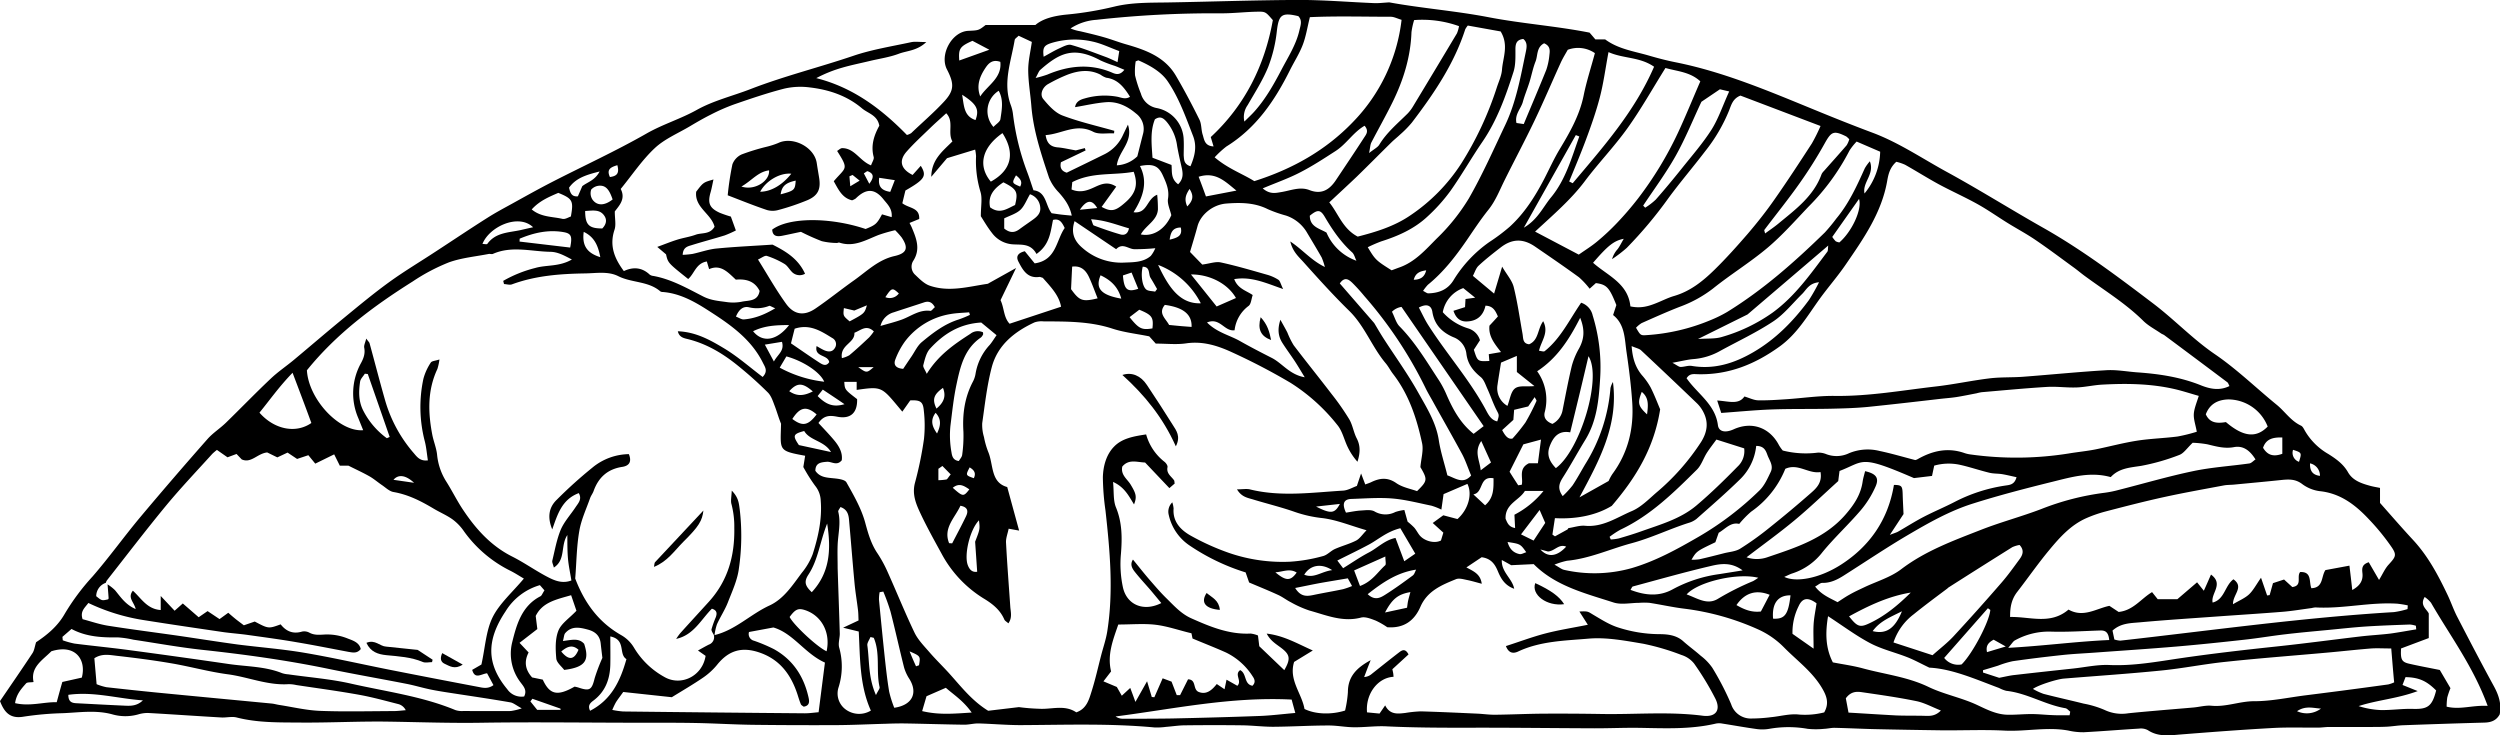 <?xml version="1.0" encoding="UTF-8"?> <svg xmlns="http://www.w3.org/2000/svg" id="Layer_1" data-name="Layer 1" viewBox="0 0 888.68 261.38"><title>Pages from Spoon_River_Anthology-79</title><path d="M16.32,257.71c3.9-5.73,7.78-11.33,11.52-17,.68-1,.82-2.39,1.31-3.92,3.81-2.55,7.65-5.6,10.23-10.19a80.29,80.29,0,0,1,9.83-13.17c5.91-6.8,11.17-14.16,16.95-21.08C74,183,82,173.72,90.1,164.54c1.9-2.15,4.43-3.74,6.51-5.76,5.36-5.21,10.55-10.6,16-15.74,2.53-2.4,5.47-4.37,8.16-6.61,6-5,11.88-10.08,17.9-15,5.26-4.32,10.51-8.68,16-12.66,5.32-3.85,11-7.23,16.47-10.83,6.14-4,12.23-8.1,18.4-12,2.83-1.8,5.79-3.39,8.73-5,4.81-2.66,9.61-5.35,14.5-7.86,11.14-5.71,22.55-10.94,33.4-17.14,5.77-3.29,12.06-5.16,17.8-8.36,6-3.35,12.73-4.94,19.08-7.4,12-4.65,24.47-7.73,36.61-11.85,6.63-2.25,13.65-3.35,20.52-4.84,1.4-.3,2.91-.05,5.42-.05-3.34,3.16-6.87,3.05-9.81,4.17-3.26,1.23-6.8,1.72-10.21,2.54s-6.56,1.44-9.78,2.37a47.65,47.65,0,0,0-9.32,3.74c13,3.29,23.09,10.85,32.22,20.21a5,5,0,0,0,1.55-.68C344,52.19,348,48.77,351.54,45c4-4.18,4.12-6.55,1.4-11.82s1.74-13.48,7.62-13.73c3.64-.16,3.64-.16,6.12-2.07h17.69c2.62-2.29,6.76-3.3,11.31-3.73a117.7,117.7,0,0,0,16.69-2.8c6.33-1.54,12.69-1.38,19.09-1.49,15.6-.27,31.19-.84,46.79-.89,8.85,0,17.7.77,26.55,1.13,1.6.07,3.22-.15,5.38-.27,11.32,2.08,23.42,3,35.35,5.29s23.89,3.11,35.84,5.47c.68.78,1.35,1.57,2.06,2.41h3.49c4.64,3.43,10.17,4.19,15.41,5.71,3.21.94,6.46,1.79,9.73,2.44C629.1,34.08,645,40.84,661,47.39c6.92,2.85,13.87,5.63,20.88,8.25,9.61,3.59,18,9.38,27,14.25C720.2,76.1,731.2,83,742.51,89.4c13.89,7.84,26.59,17.4,39.24,27,7.53,5.71,14.12,12.7,21.9,18s14.64,12,22,18c2.92,2.39,5,5.72,8.62,7.4.61.29,1,1.14,1.37,1.8a22.63,22.63,0,0,0,8.33,8.27c2.69,1.7,5.3,3.51,7,6.49s4.83,4,8,4.86c1,.27,2,.43,3.38.71v5.34c3.82,4.3,7.7,8.8,11.73,13.14,5.38,5.8,9,12.65,12.36,19.72,1.17,2.48,2.06,5.1,3.31,7.53,4.28,8.28,8.59,16.55,13.06,24.73,1.76,3.21,2.8,6.42,2.08,10.05-1.18,2.15-3,2.84-5.36,2.91q-14.45.4-28.88.94c-2,.07-3.94.42-5.91.52s-4,.09-5.94.1c-4.87,0-9.74,0-14.6,0-1.22,0-2.44.21-3.66.22-5.48.05-11-.16-16.43.15-10.79.6-21.56,1.42-32.33,2.27-4.13.33-8.2,1-12-1.53a5.22,5.22,0,0,0-3.08-.53c-6.54.39-13.08.94-19.62,1.29a23.44,23.44,0,0,1-5.45-.58c-7.6-1.43-15.19.4-22.81,0s-15.31,0-23-.11-15.53-.24-23.3-.42c-4.71-.11-9.41-.36-14.12-.46-1.21,0-2.42.31-3.64.36a28.68,28.68,0,0,1-5.86,0,39.17,39.17,0,0,0-13.66,0,14.51,14.51,0,0,1-4.51.07c-4.07-.56-8.12-1.31-12.18-1.94a6,6,0,0,0-2.28,0c-9,2.12-18.08,1.67-27.19,1.52-5.29-.08-10.58.17-15.88.16-15.44-.05-30.88-.27-46.32-.2-9.28,0-18.54-.05-27.81-.5-3.77-.18-7.57.37-11.36.33-3,0-6.08-.64-9.11-.63-6.57,0-13.14.42-19.7.46-3.66,0-7.32-.47-11-.52-6.74-.09-13.48-.08-20.22,0-2.28,0-4.56.38-6.85.55a23.7,23.7,0,0,1-4.11.21c-15.85-1.49-31.72-.91-47.6-.83-5,0-10.06-.47-15.1-.6-1.66,0-3.33.47-5,.45-6.72-.09-13.44-.31-20.16-.43-2.57-.05-5.15,0-7.72.1-5.81.15-11.61.45-17.42.48q-14.88.07-29.77-.11c-6.71-.09-13.42-.51-20.14-.64s-13.42-.09-20.14-.1c-18.65,0-37.3-.29-55.94,0-11.15.19-22.26-.22-33.39-.39-10.39-.16-20.79.42-31.17.33-7.6-.06-15.25.11-22.74-1.81-1.71-.43-3.65.11-5.47,0-8.68-.5-17.35-1.11-26-1.6a11.9,11.9,0,0,0-3.58.53,16.85,16.85,0,0,1-9,0c-5.89-1.66-11.84-.69-17.76-.45a110.59,110.59,0,0,0-14.08,1.26C20,264,17.9,261.83,16.32,257.71Zm38.23-41.5a16,16,0,0,1,2.65,2.08c2,2.42,3.77,5.19,7.35,6.7-.54-2.47-3-4-1-6.52,2.94,2.63,5,6.54,9.9,6.87v-5l4.94,5.25L81.3,223l5.64,4.9,3.17-2.18,4.25,2.84,3.1-2.25c1,.88,1.83,1.59,2.66,2.26S102,230,103,230.77l3.88-1.34c4.87,2.58,4.87,2.58,9.21,1,1.9,2.43,4.35,3.55,7.59,2.57a3.86,3.86,0,0,1,2.64.4c1.88,1,3.7.72,5.73.63a19.51,19.51,0,0,1,7.89,1.44c1.74.68,4.09,1.35,4.62,3.74-1.33,1.66-2.85,1.24-4.36,1-6.12-1.15-12.22-2.38-18.36-3.41-5.72-1-11.47-1.76-17.22-2.57-2.87-.41-5.77-.62-8.64-1-9.51-1.4-19-2.78-28.51-4.3a71.15,71.15,0,0,1-19.74-6.1c-1.27,1.74-3,2.95-2.05,5.77,2.88.75,5.91,1.82,9,2.31,8.59,1.36,17.22,2.45,25.83,3.69,6.79,1,13.57,2.08,20.37,3,7.88,1,15.83,1.61,23.66,2.94,10.09,1.72,20.08,4,30.12,6q15.74,3.11,31.5,6.09c1.71.32,3.54.89,5.57-.6l-2.27-4.21c-2.15.26-4.32,2.28-5.29-1.21l3.28-1.9c1.34-6,1.61-12,4-16.83s7.1-8.94,11.09-13.72c-1.54-.9-3-1.86-4.62-2.69a44.65,44.65,0,0,1-16.64-14.07,17.44,17.44,0,0,0-4.08-4.27c-2.08-1.49-4.5-2.5-6.71-3.82-4.47-2.67-9-5-14.28-5.92-1.48-.25-2.8-1.58-4.15-2.49s-2.83-2.19-4.37-3.07c-2.21-1.26-4.54-2.32-7.51-3.81h-3.07L135.11,170l-6.72,3.3-2.46-3-4,1.33-3.39-2.26-3.64,1.71-3.59-1.76c-3.5.35-5.73,4-9.07,2.47l-1.84-1.93-3.21,1.19-3.76-2.63a20.25,20.25,0,0,0-1.64,1.4c-5.42,6-11,11.86-16.18,18.09-7.29,8.82-14.23,17.92-21.3,26.91a3.2,3.2,0,0,0-.37.84,5.08,5.08,0,0,0-3.42,4.76c2,1.63,2,1.63,4.24,1.12.06-.14.18-.28.17-.41C54.83,219.49,54.68,217.85,54.55,216.21Zm215.68,18.06c7.46-1.77,12.85-7.42,19.62-10.54,5.09-2.34,8.2-7.22,11.48-11.61a23.48,23.48,0,0,0,3.89-6.66c1.94-6.12,3.36-12.37,2.85-18.92a8.92,8.92,0,0,0-2-5.38,57.42,57.42,0,0,1-4.19-6.66c.27-1.62.46-2.79.65-4-9.73-1.79-8.77-1.82-8.57-11.4-.87-2.06-1.44-4.22-2.24-6.28-.65-1.68-1.23-3.59-2.44-4.8a136.38,136.38,0,0,0-10.2-9.17c-5.47-4.5-11.42-8.16-18.44-9.86-1.24-.3-2.91-.64-3.37-2.74,6.42.23,11.55,3.13,16.44,6.07s9.19,6.76,13.71,10.17c2-2.07.83-3.54.11-5-4.33-8.77-12.17-14-20-19-4.71-3-9.76-5.74-15.59-6.2a1.58,1.58,0,0,1-.88-.22c-4.27-3.69-10.13-3-14.92-5.39-3.58-1.82-7.72-1.08-11.72-1-8.91.14-17.67.77-26.11,3.89-.82.3-1.88-.06-2.83-.11l-.28-1.13a44.72,44.72,0,0,1,11.41-4.59c4-1.16,8.45-.37,13-3-2.84-1.48-5-2.7-7.68-2.74-6.8-.11-13.68-2.22-20.39.74-.38.17-.92,0-1.36,0-4.78.94-9.74,1.38-14.26,3a68.52,68.52,0,0,0-12.89,6.8c-14,8.81-27.15,18.61-37.61,31.57.56,10.19,11.4,22,20,21.3l-1.7-4.21a22.13,22.13,0,0,1,.82-19.45c1-1.8,1.67-3.54,1.25-5.67-.16-.83.37-1.79.72-3.24.69,1,1.07,1.27,1.18,1.66,1.89,6.9,3.67,13.84,5.65,20.72a49.41,49.41,0,0,0,10.08,18.36c1.11,1.31,2.24,2.91,5,2.56-.37-2.37-.54-4.61-1.09-6.75a48.14,48.14,0,0,1-.5-22.26,19.62,19.62,0,0,1,2.62-5.75c.36-.59,1.62-.62,3.08-1.11a19.27,19.27,0,0,1-.73,3.38c-3.56,7.56-3.34,15.41-1.82,23.34.46,2.39,1.45,4.7,1.71,7.1a21.59,21.59,0,0,0,3.18,9.44c2.21,3.47,4,7.2,6.34,10.61,4.49,6.66,9.79,12.47,17.16,16.18,4.21,2.12,8.1,4.88,12.27,7.09,2.62,1.38,5.43,2.69,8.8,1.42-.44-2.72-1-5.24-1.22-7.79S218,202,218,198.68c-2.51,3.75-.48,8.76-4.8,11.56-.26-1.1-.7-1.85-.55-2.46.9-3.69,1.56-7.51,3-11,1.24-2.89,3.51-5.33,5.27-8,.95-1.44,2.38-2.82,1.14-5-6.06,2.26-7.57,7.67-9.44,12.9-1.64-4-1.43-7.64,1.65-10.58a159.07,159.07,0,0,1,12.6-11.36,20.82,20.82,0,0,1,13-4.82c1.13,2.82,0,4.17-2.34,4.53-5.23.79-8.49,3.76-10.22,8.64-.31.85-.92,1.6-1.22,2.46-1.36,3.87-3.17,7.67-3.84,11.66-1,5.7-1,11.54-1.46,16.92,3.33,8.76,8.37,15.6,16.35,20.13a12.41,12.41,0,0,1,4.52,4.41,28.67,28.67,0,0,0,10.7,10.39c6,3.57,13.68-.22,14.78-7.43l-2.71-1.9c1.49-.82,2.66-1.5,3.86-2.1a2.79,2.79,0,0,0,1.79-3.32Zm281.4,3.88c5-1.61,9.45-3.29,14.06-4.49,4.78-1.24,9.69-2,15.06-3.08l-3-4.71c3.12-.17,3,0,4.91,1.14,2.88,1.7,5.78,3.57,8.93,4.55a48.23,48.23,0,0,0,14.34,2.35c2.93,0,6.15.25,8.66,2.46,2,1.8,4.26,3.42,6.3,5.23a19,19,0,0,1,4.09,4.23,99.59,99.59,0,0,1,6.72,13,7.31,7.31,0,0,0,7.33,5.07,56.14,56.14,0,0,0,6.84-.47c3.33-.32,6.73-1.32,10-.93a27.84,27.84,0,0,0,8.9-.77c1.87-3.25.86-5.9-.81-8.71-3.44-5.79-8.84-9.69-13.43-14.35a30.37,30.37,0,0,0-8.88-6.28,91.08,91.08,0,0,0-26.84-7.56c-4.08-.51-8.11-1.43-12.18-2.05a22.93,22.93,0,0,0-3.61,0c-3.06,0-6.36.77-9.12-.12-10.13-3.27-20.68-5.86-28.39-13.64l-8,.38c-.64-.35-1.77-1-3.34-1.85-.19,4.39,3.71,6.52,4.4,10.23-3.23-1.15-4.63-3.45-5.73-6.06-1-2.45-2.32-4.69-5.84-5.15l-5.42,3.62c2.66,1.43,5,2.37,5.46,5.81-2-.53-3.56-1-5.13-1.32-1.31-.25-2.86-.76-4-.32-5.1,2.08-10.21,4.16-12.67,9.82-2.14,4.93-5.87,7.73-11.79,7.27a27.07,27.07,0,0,0-4.14-2.37c-1.65-.62-3.66-1.46-5.21-1.05-6.51,1.7-12.32-.86-18.28-2.5a37.59,37.59,0,0,1-6.63-2.95c-1.62-.81-3.09-2-4.73-2.7-3.33-1.53-6.73-2.89-10.11-4.33-.44-1.26-.83-2.39-1.24-3.58a75.25,75.25,0,0,1-20.1-9.69,17.63,17.63,0,0,1-7.23-10.74,4.58,4.58,0,0,1,1.26-4.48,10,10,0,0,1,.46,2.19c-.37,4.68,2.53,7.62,6,9.6a85.66,85.66,0,0,0,13.77,6.21,58.51,58.51,0,0,0,21.65,3.1,57.23,57.23,0,0,0,11.69-2c1.52-.37,2.74-1.84,4.23-2.51,2.47-1.1,5.15-1.78,7.54-3,1.3-.68,2.2-2.13,3.71-3.66-5.78-1.67-10.66-3.72-15.72-4.33a44.29,44.29,0,0,1-9.69-2.16c-4.88-1.72-9.93-2.94-14.88-4.45-1.93-.59-4.13-.85-5.76-3.61,2,0,3.31-.26,4.53,0,11,2.74,22.14,1.12,33.21.45,1.72-.11,3.39-1.14,4.87-1.66.58-1.69,1-3,1.5-4.43l1.48,3.9c.95-.36,1.52-.53,2.06-.79,3.07-1.5,5.87-1.86,9,.33,2.16,1.49,5,2,7.35,2.83,3.74-3.65,3.78-4.11,1.19-8.53.27-3.08,1.15-5.93.61-8.47-1.89-8.83-4.69-17.38-10.35-24.68-.93-1.21-1.62-2.61-2.59-3.76-4.91-5.83-7.44-13.24-13-18.67s-11-11.46-16.29-17.37c-1.69-1.87-3.78-3.65-4.63-7.27,4.48,3,7.42,6.71,12.29,9.08a23.26,23.26,0,0,0-1.13-3.38c-1.65-2.9-3.37-5.75-5.08-8.61a13.63,13.63,0,0,0-7.6-6.29A46.07,46.07,0,0,1,467,82.85c-4.75-2.39-9.78-2.39-14.83-2-4.82.4-9.1,4-10.18,8.09-.74,2.77-1.59,5.51-2.65,9.12l4.35,4.48c2.71-.36,4.77-1.15,6.56-.77,5.49,1.19,10.89,2.79,16.3,4.33a15,15,0,0,1,4.18,1.83c.64.41.83,1.52,1.71,3.31-6.25-2.18-11.33-4.56-17.39-3.53,1.31,3.45,4.25,4.06,6.57,5.66-.49,1.42-.56,3.16-1.44,3.85a12.49,12.49,0,0,0-5,8.67c-3.68.52-5.17-4.69-9.8-2.77,3.56,3.59,8,4.5,11.67,6.58s7.52,4.07,11.32,6,6.31,5.95,11.75,6.9c-1.48-2.41-2.47-4.1-3.54-5.73-1.43-2.17-3-4.27-4.39-6.46s-1.89-4.67-.72-8.25c1.1,2,1.83,3.25,2.48,4.54a28.66,28.66,0,0,0,2.23,4.51c4.43,5.84,9.05,11.54,13.5,17.36a88,88,0,0,1,6.28,9c1.21,2.06,1.53,4.63,2.64,6.76,1.43,2.75,1.18,5.39.26,8.3a22.22,22.22,0,0,1-3.46-5.2c-1.27-2.6-1.89-5.69-3.67-7.84a66.47,66.47,0,0,0-16.63-15,222.18,222.18,0,0,0-20.7-10.81c-5.12-2.38-10.47-4.11-16.42-3.24-3.41.51-7,.09-10.82.09l-2.32-2.58c-4.51-.91-8.95-1.39-13.09-2.74-8-2.62-16.25-2.54-24.5-2.58a7.81,7.81,0,0,0-3.15.34c-7.19,3.32-13.19,8.12-15.25,16-1.69,6.47-2.43,13.2-3.38,19.85a14.82,14.82,0,0,0,.63,4.94,28.66,28.66,0,0,0,1.5,5.25c1.94,4.58.78,10.88,6.76,12.51,1.5,5.49,2.83,10.37,4.23,15.48l-3.72-.67c-.36,1.77-1,3.34-.94,4.88.4,7.62,1,15.23,1.52,22.85.13,1.89.77,3.86-.68,5.91-.63-.58-1.24-.88-1.44-1.36-1.47-3.42-4.22-5.59-7.25-7.42A41.84,41.84,0,0,1,351,205.26c-2.56-4.67-5.16-9.34-7.43-14.15-1.61-3.42-3.1-6.9-2-11a129.4,129.4,0,0,0,3.2-15.59,45.92,45.92,0,0,0-.06-10.08c-.27-3.21-1.28-3.79-4.82-3.62l-2.82,4c-7.41-8.83-6.85-9.08-16.23-7.73v-2.85h-4.4c.18,2.76.18,2.76,4.56,6.13.15,4.81-2.29,7.17-7,6.26-2.63-.51-4.79-.58-6.74,2.22,1.84,2,3.73,3.95,5.46,6s3.21,4.43,2.82,7.26c-1.75,2.13-3.59.39-5.29.53-2.05.18-4.07.34-4.09,3.2,1.61,2.35,4,2.41,6.5,2.67,1.6.16,4,.43,4.56,1.47,2.58,4.59,5.3,9.29,6.66,14.31,1.06,3.89,2.09,7.55,4.36,10.9a45.42,45.42,0,0,1,3.7,6.83c3.19,7.09,6.09,14.32,9.45,21.33,1.22,2.54,3.33,4.69,5.21,6.86,2.18,2.54,4.6,4.88,6.86,7.35,4.31,4.73,8.17,9.92,14.13,13.59l10.93-1.3a70,70,0,0,0,7.1.58c4.46.31,9.1-1.56,13.29,1.28,3.69-1.27,4.52-4.54,5.46-7.52,1.33-4.22,2.29-8.55,3.4-12.84.73-2.8,1.7-5.57,2.15-8.42,2.26-14.34.95-28.65-.63-42.95a89.23,89.23,0,0,1-.93-11.85c.11-4,1.21-8.06,4-10.9,2.92-3,7.15-3.67,11.38-4.32a18.67,18.67,0,0,0,6.51,9.73c.55.42,1.2,1.36,1.09,1.9-.48,2.28,1.33,3.25,2.33,4.69.15.22.11.58.21,1.15L432,182l-8.63-9.1c-2.84-.08-5.79-1.34-8.11,1.45-.63,3,1.82,4.45,3,6.45,1.9,3.15,2.25,4.29,1.17,7-1.85-3-3.37-6.16-7.45-8,.35,3.48,0,6.56,1.05,9.09,2.24,5.48,2.2,10.93,1.74,16.65a39.51,39.51,0,0,0,.73,11.79c1.43,6.26,7.44,8.69,13.63,5.53-1.28-1.55-2.48-3-3.72-4.48-1.89-2.2-3.89-4.32-5.68-6.6-.95-1.2-1.82-2.66-.67-4.38,2.15,2.63,4,5,6,7.3s3.79,4.4,5.85,6.42c2.72,2.66,5.22,5.52,8.85,7.15,6.73,3,13.48,5.81,21.09,5.43a9.57,9.57,0,0,1,2.64.69c.17,1.36.32,2.55.47,3.82l8.89,8.5c2.21-3.82,2.05-5.35-.58-7.5-1.92-1.57-4.25-2.7-5.67-5.49,6.15.72,10.93,3.59,16.39,6l-6.65,4.07c-2,6.4,2.77,11.24,3.69,16.72,3.84,1.9,9.47,2.11,14.43.56a40.35,40.35,0,0,0,1-6.55c0-5.45,3-8.61,8.1-11.36-1,2.46-1.64,4.22-2.32,6A4.57,4.57,0,0,0,504,248c3.23-2.56,6.45-5.14,9.73-7.66,1-.76,2.15-1.42,3.28.78l-5.74,5.26c.12.6.23,1,.3,1.47s.08.81.12,1.22c-5.6.3-10,6.06-9.43,12.64l4.45.43,2-2.91c1.71,3.41,4.5,3,7.25,2.68a42.11,42.11,0,0,1,5.45-.55c6.69.19,13.38.51,20.06.81,2.13.1,4.25.42,6.36.39,5.64-.06,11.28-.34,16.91-.38,6.87-.05,13.75,0,20.62.11,12.07.24,24.16-.94,36.22.62,4.61.6,6.56-1.93,4.5-6.08a99.51,99.51,0,0,0-7.58-12.5,9.24,9.24,0,0,0-4.43-3,84.2,84.2,0,0,0-13.57-4c-6.45-1.08-13.11-2.38-19.53-1.82-8.41.73-17.12.85-25.07,4.61C554.28,240.85,552.63,240.76,551.63,238.15Zm257.2-92.43c-.31-.58-.43-1.09-.74-1.33q-11.16-8.38-22.36-16.71c-.36-.28-.83-.4-1.21-.66-2.13-1.47-4.52-2.69-6.34-4.49-6.34-6.27-13.92-10.87-21-16.1-1.34-1-2.61-2.09-4-3.07-4.43-3.23-8.82-6.53-13.36-9.61-3.14-2.14-6.51-3.93-9.74-5.93-3.62-2.24-7.1-4.71-10.82-6.78-4.53-2.52-9.29-4.63-13.86-7.1-4-2.18-7.91-4.65-11.91-6.9A17,17,0,0,0,690.4,66c-2.31,2.09-2.82,4.42-3.25,6.88-2,11.32-8.44,20.49-14.74,29.67-2.92,4.27-6.36,8.17-9.38,12.37-4.26,5.94-7.93,12.28-14.07,16.72-8.68,6.27-18,10.1-28.87,9.88-1.47,0-3.11-.46-4.24,1.45.49.64,1,1.36,1.56,2,3.77,4.49,8.73,8.12,9.58,14.65.31,2.39,2.68,2.81,5.6,1.48,6.45-2.92,12.83-.66,16.12,5.67a13.49,13.49,0,0,0,1.33,1.87,33.43,33.43,0,0,0,12.43.75,7.26,7.26,0,0,1,3.12.57,10.23,10.23,0,0,0,8-.36,17.21,17.21,0,0,1,10.8-.82c4.15.87,8.23,2.08,12.74,3.25a2.74,2.74,0,0,0,.84-.31c5.26-3,10.75-4.26,16.69-2.17a11.25,11.25,0,0,0,2.23.5,117.93,117.93,0,0,0,34.74-.35c3.15-.53,6.35-.83,9.48-1.44,4.94-1,9.8-2.32,14.75-3.1,4.79-.76,9.68-.88,14.5-1.5a58.24,58.24,0,0,0,6.86-1.7c-.46-2.51-1.18-4.45-1.06-6.34s1-3.95,1.76-6.4c-2.89-.82-5.63-1.72-8.41-2.38-8.58-2-17.29-2.1-26-1.62-3,.17-6,.89-9,1-3.5.13-7-.4-10.52-.19-7.77.47-15.52,1.22-23.28,1.88a16.37,16.37,0,0,0-1.79.39c-2.37.45-4.73.95-7.12,1.33-1.8.28-3.64.41-5.46.61-8.64,1-17.28,2-25.94,2.89-4.56.44-9.15.56-13.74.66-6.83.14-13.66,0-20.49.25-5.9.21-11.78.8-18,1.24l-1.44-4.42c3.93.2,7.59,1.66,9.68-1.43,1.88.55,3.36,1.33,4.86,1.36,3.33.07,6.68-.16,10-.38,5.77-.38,11.53-1.26,17.29-1.18,12.15.16,24.05-2,36-3.37,6.36-.73,12.65-2.1,19-2.87,3.94-.48,8-.28,11.92-.57,9.89-.75,19.76-1.75,29.66-2.33,3.62-.21,7.3.51,11,.77,7.81.55,15.47,1.71,22.79,4.7C802.15,146.81,805.42,147.4,808.83,145.72Zm-523.08-45c3.44,5.5,6.43,10.83,10,15.76,2.83,3.94,6.43,4.41,10.41,1.71,4.67-3.17,9.07-6.74,13.68-10s8.63-7.36,14.41-8.67c4.46-1,5.13-2.89,2.52-6.71a29.41,29.41,0,0,0-2.25-2.49A55.64,55.64,0,0,0,328.67,92c-4.51,1.75-8.79,4.47-14,2.72-.26-.09-.6.17-.9.14a24.68,24.68,0,0,1-5.33-.64,78.72,78.72,0,0,1-7.41-3.32c-2,.41-4.34.94-6.72,1.41-1.85.36-3.37.13-3.49-2.2,5.86-4.42,20.52-4.48,33.2-.22,3.56-1.44,4-1.8,5.83-5.21l3.43,1c.32-3-1.57-4.65-2.89-6.31-3.17-4-6.24-3.93-9.91-.3a5.92,5.92,0,0,1-1.26.63c-3.53-.8-4.91-3.93-6.52-6.78,4.28-5.08,5.5-4,1.19-10.77.61-.37,1.21-1,1.81-1,4.41,0,6.22,4.54,10.25,6.13.39-1.16,1.16-2.22.94-3-1.11-4.16.2-7.82,2-11.1-.66-3.77-4-4.36-6.15-6.17-5.31-4.49-11.7-6.63-18.47-7.43a25.56,25.56,0,0,0-9.11.4c-6.06,1.55-12,3.59-17.92,5.63A70.54,70.54,0,0,0,269,49.23c-2.59,1.29-5.09,2.75-7.58,4.23-4.19,2.48-8.89,4.44-12.36,7.7-4.51,4.22-8,9.5-12.1,14.5,1.89,3.59-.63,6-2.1,8,0,2.62.5,4.75-.1,6.51-1.86,5.56-.09,10.12,3.32,14.68,3.29-1.54,6.43-1.35,9.2,1.27a2.6,2.6,0,0,0,1.29.46c6.4,1.16,12,4.38,17.66,7.27,2.77,1.42,5.47,1.61,8.27,2a16,16,0,0,0,5.39-.09c2.46-.57,5.82,0,6.45-3.86-1.78-3.56-4.9-4.31-8.45-4-2.8-2.59-5.34-5.57-9.5-3.74l-.81-2.72c-3.88.63-4.41,4.34-6.63,6.23-7.17-5.71-7.17-5.71-7.87-8.77l-3.12-2.64c2.72-1,4.86-1.87,7.06-2.56s4.48-1,6.62-1.78,5.05,0,6.68-2.84c-1.14-4.61-7.19-6.86-6.52-12.45,2.52-3.3,2.52-3.3,6.14-4.34-.38,1.72-.62,3.12-1,4.47-1.15,3.92-.44,5.69,3.23,7.37a40.59,40.59,0,0,0,3.95,1.35l1.78,4.93a38.32,38.32,0,0,1-4,1.77c-3.91,1.21-7.88,2.25-11.78,3.47-1.37.42-3,.76-3.12,3.43a32.86,32.86,0,0,0,3.51-.33c2.84-.61,5.62-1.63,8.49-1.91,6.51-.64,13.06-.93,19.94-1.39,4.45,2.25,9.1,4.9,11.55,10.35a3.83,3.83,0,0,1-4.84-.84c-.84-.89-1.49-2.08-2.5-2.67a30.56,30.56,0,0,0-6.16-2.81C288.21,99.19,287.13,100.13,285.75,100.75ZM862,214.64c1.25-2,2.08-4,3.42-5.45,2.44-2.7,3-3.35,1.05-6.21a79.64,79.64,0,0,0-8.07-9.9c-4.77-5.09-10.11-9.24-17.5-10a13.25,13.25,0,0,1-6.29-2.58c-2.38-1.78-4.76-1.65-7.37-1.38-5.61.59-11.23,1.1-16.84,1.64-1.21.11-2.46.07-3.65.3-7,1.32-14,2.56-21,4.09s-14,3.34-20.9,5.14a46.05,46.05,0,0,0-6.92,2.4c-5.47,2.42-9.4,6.78-13.1,11.25-4,4.8-7.56,9.93-11.38,14.87-2,2.54-2.66,5.37-2.58,9,7.13-.16,14.31,2.86,20.75-2.63,5.28,3,9.86-.37,14.53-1.33l3.29,2.17c5.21-.53,8-4.76,11.88-7.05l2,2.51h7l7-6,2.4,3c1-2.18,1.7-3.83,2.55-5.75,4.64,3.43-.14,6.64.58,9.95,4.28-1.1,4.31-6,7.4-8.27,3.92,2.82-.29,5.44-.16,8.86,2.26-1.35,4.27-2.15,5.73-3.53s2.54-3.46,4.23-5.88l2.17,6.3.9-.14,1.18-4.24,3.94-1.29,2.94,2.68c3.7-.51,1.42-3.68,2.77-5.33,4.29-.22,3.09,3.57,4,5.74,4.34-.14,3.43-4.17,5-6.44l8.53-1.58c.36,3,.68,5.67,1,8.66,2.63-1.43,3.93-3.27,3.62-6-.18-1.63-.24-3.08,2.25-3.87ZM595.88,117.4c3.67.8,6.42-.05,9.13-1.13,2.13-.84,4.19-1.92,6.38-2.56,5.78-1.67,10.29-5.31,14.43-9.37s8-8.38,11.81-12.78c3.36-3.94,6.58-8,9.55-12.28,4.55-6.49,8.89-13.14,13.2-19.79a62,62,0,0,0,3.09-6.21L635,42.47c-2.68,1.06-3.23,3.23-4,5.2a58.63,58.63,0,0,1-8.53,14.57c-4.25,5.58-8.83,10.92-13,16.59a150.78,150.78,0,0,1-14.89,17.78,48,48,0,0,1-5.22,4,9.09,9.09,0,0,1,2-3.58c.74-1,1.3-2.18,2.16-3.65-3.48.66-5.66,2.43-10.91,8.52C587.78,106.49,595.06,109.18,595.88,117.4Zm-147.8-53c4.66,4,9.88,5.84,14.11,8.48,13.66-4.33,25.44-11,35.05-21a62.3,62.3,0,0,0,17.3-36.34c-1.57-.47-2.7-1.09-3.83-1.09-9.57,0-19.16-.3-28.77.14-.91,3.67-1.39,6.88-2.53,9.84-1.19,3.12-3.05,6-4.55,9-5.39,10.82-12,20.58-22.58,27.13A33.49,33.49,0,0,0,448.08,64.43Zm90-46.83a8.19,8.19,0,0,0-.9,1.32c-4,12.42-11.23,23-19,33.2A37.84,37.84,0,0,1,514,56.34c-1,.95-2.08,1.79-3.06,2.75-4.13,4.06-8.2,8.19-12.35,12.22-3.15,3-6.4,6-9.75,9.12,3.25,4,4.74,9.36,10.11,12.17,6.37-1.62,13-3.63,18.68-7.53a64,64,0,0,0,18.12-18.44,118.84,118.84,0,0,0,12.71-27.24c.67-2,1.63-4.07,1.78-6.15.32-4.3,2.47-8.68-.48-13.57ZM384.76,98.77c-2.07-3.84-5.4-3.21-8.33-3.42a10,10,0,0,1-7.45-4c-1.69-2.14-3.05-4.53-4-6,0-3.62.59-6.35-.13-8.67a37.59,37.59,0,0,1-1.57-12.66,14.64,14.64,0,0,0-.32-2.35l-10,3.05-5.6,6.62c.1-6.21,4.1-9.14,7.52-12.59-1.81-3.1.67-7-2.2-10-2.1,1.93-3.93,3.52-5.67,5.21-2.84,2.76-5.79,5.44-8.4,8.4-2.9,3.28-2.08,6.23,2.11,8.32l2.91-3.25c2.22,3.59,1.44,4.83-5.46,8.78-.33,1.34-.73,3-1.1,4.53,2.44,1.88,6.22,1.48,6,5.59l-3.44,1.41c.32.64.61,1.15.83,1.69,1.6,3.83,3.13,7.61.53,11.72a3.9,3.9,0,0,0,.7,5.07c1.53,1.46,3.16,3.13,5.07,3.8,6.9,2.41,13.8.36,20.67-.65a1.75,1.75,0,0,0,.4-.22l9.67-5.39c-2,4.17-3.77,7.8-5.52,11.43,1.33,2.81,1.07,6.1,3.22,8.38l18.3-6.05c-.73-4.12-3.82-7.21-6.5-10.27-.62-.17-.93-.36-1.21-.32-4.29.62-5.93-2.52-7.48-5.5-1-2,.13-3.11,2.3-3.63l3.51,4.31c7.73-1.09,7.62-8.25,10.67-12.57-1-2.1-1.87-3.44-4.15-2.88C389.74,90.82,389.56,95.41,384.76,98.77ZM866.34,239c-2.9,0-5-.14-7.11,0-5.16.41-10.31,1-15.47,1.46-12.16,1.1-24.33,2-36.47,3.31-7.59.79-15.1,2.32-22.69,3.07-11.53,1.16-23.09,1.92-34.63,2.87-2.52.21-9.15,2.32-11,3.67a22.18,22.18,0,0,0,3.77,1.76c4.73,1.23,9.5,2.27,14.24,3.46a34.91,34.91,0,0,1,7.43,2.24,14.25,14.25,0,0,0,8.45,1.2c3.34-.35,6.68-.64,10-.93,4.4-.39,8.81-.74,13.22-1.13,2.12-.19,4.28-.82,6.35-.62,5.23.51,10.09-1.64,15.31-1.61,6,0,12.09-1.33,18.13-2.09q6.36-.8,12.7-1.62,8.36-1.1,16.7-2.25a11.79,11.79,0,0,0,2.11-.74C867,247.19,866.71,243.35,866.34,239Zm-288-122.91a6.16,6.16,0,0,1,4.13,4.52,62.29,62.29,0,0,1,2.64,22.64c-.46,7.48-1.18,14.92-5.24,21.56-2.71,4.41-5.18,9-7.94,13.33-1.31,2.07-2.13,3.91-.11,6.7a33.36,33.36,0,0,0,3.51-3.81c1.61-2.41,3-5,4.47-7.48a60,60,0,0,0,9-27.13,7.51,7.51,0,0,1,.88-2.14c2,15.43-4.92,28-11.9,41l10.36-5.81a16.21,16.21,0,0,1,1.32-2.45c5.62-7.6,7.69-16.23,7.07-25.5-.39-5.92-1.14-11.83-2-17.71-.72-4.77-.5-9.94-4.8-13.33.48-1.46.85-2.59,1.16-3.55-2.49-6.28-3.46-7.3-7.28-7.81l-2.22,2a29,29,0,0,0-3.79-4.07c-5.14-3.74-10.39-7.33-15.63-10.92-4.28-2.92-8.18-2.8-12.24.35-2.66,2.06-5.32,4.14-7.77,6.42-1,.9-1.38,2.39-2.07,3.65l7.54,6.31,2.86-9.58c1.7,2.91,3.53,4.92,4.11,7.24,1.36,5.45,2.13,11.05,3.13,16.59.29,1.59,0,3.51,2.35,3.76,3.45-1.45,2.93-5.37,5-8.2,2.16,4.11-.75,7.05-1.48,10.51.85.08,1.63.4,2,.14C571.07,128.83,574.14,122.23,578.37,116.1ZM468.78,15.65c-2.56-2.93-2.56-3.07-5.64-3-4.27.08-8.54.6-12.81.58A375.34,375.34,0,0,0,406,15.54a19,19,0,0,0-9.13,3.06,14.84,14.84,0,0,0,3.42,1c2.81.66,5.62,1.32,8.39,2.11s5.2,1.75,7.83,2.51c7,2,13.82,4.43,17.78,11.14,3,5.1,5.77,10.36,8.4,15.67.78,1.58.59,3.61,1.15,5.34s.65,4,3.87,4.17l-1-3.33C458.89,45.93,465.89,31.74,468.78,15.65Zm139.57,17c-4.74,7.59-8.75,14.76-13.51,21.41S584.5,66.46,579.67,72.91,568.53,84.78,562,90.82L577.53,99c2.26-1.6,4.57-3,6.62-4.74a80.25,80.25,0,0,0,7-6.55A111.42,111.42,0,0,0,598.63,79a126.88,126.88,0,0,0,14.2-23.4c2.75-5.92,5.21-12,7.91-18.2C617.09,34.05,612.68,33.88,608.35,32.66Zm88.33,145.79c-19.48-8.43-17.41-6-26.46-2.53-.14,1.07-.29,2.24-.46,3.59-5.14,4.65-10.2,9.53-15.59,14s-10.9,8.43-17,13.09a11.3,11.3,0,0,0,7.53-.06c10.12-3.43,20.32-6.64,27.73-15.22,3-3.48,5.33-7,6-11.58.18-1.26.58-2.5.88-3.75,3.89.88,5.07,2.4,3.73,5.43a34.66,34.66,0,0,1-5.29,8.48c-4.35,5.09-9.31,9.66-13.55,14.82a22.05,22.05,0,0,1-10.62,7.57c-1,.31-1.89.8-3,1.28,4.08,2,12.36.67,20.26-4.41,10.2-6.58,16.69-16,18.72-28.29,2.72.05,3,.37,3.1,3.13.05,2.05.17,4.1.31,7.24l-4.87,7.4c1.67-.66,2.35-.83,2.93-1.16,3.05-1.74,6-3.64,9.13-5.26,3.65-1.9,7.47-3.47,11.12-5.37a57.36,57.36,0,0,1,17.7-5.72c1.64-.26,3.42-.23,4.16-3-1.76-.37-3.43-.8-5.12-1.08-1.5-.24-3.07-.14-4.53-.5-3.54-.86-7-2.06-10.55-2.84a18.81,18.81,0,0,0-9.06.31c-.29,1.34-.53,2.46-.78,3.66Zm-27.15,44.1c1.38-.88,2.74-1.84,4.19-2.64,1.72-1,3.51-1.8,5.29-2.65,4.4-2.1,9.31-3.51,13.11-6.4,8.69-6.61,18.72-10.23,28.64-14.12,7-2.72,14.22-4.63,21.2-7.3a93,93,0,0,1,22.52-5.78,37.8,37.8,0,0,0,4.94-1c8.86-2.25,17.64-4.83,26.57-6.7,6.54-1.37,13.27-1.78,19.91-2.72.73-.1,1.36-.87,2.19-1.43-1.93-3.09-4.29-5-7.65-4.37s-6.33-.25-9.46-1a37.37,37.37,0,0,0-5.23-.55c-2.08,2-3.18,3.75-4.72,4.32a75.7,75.7,0,0,1-13.59,3.89c-4,.63-7.88.81-10.81,4-7.15-2-13.79-.06-20.42,1.58-9.61,2.38-19.19,4.85-28.66,7.85-8.26,2.62-15.64,6.82-23,11.14-7.74,4.55-15.2,9.59-22.79,14.4-2.34,1.49-4.76,2.7-7.68,2.63-.73,0-1.47.73-2.53,1.31C663.78,219.89,666.61,221,669.53,222.55Zm-378.29,9-8.67,1.61a2.44,2.44,0,0,0,1.77,3.1,56.32,56.32,0,0,1,7.1,3c6.69,3.71,10.55,9.58,12.24,16.93.33,1.41.67,3.15-1.68,3.52-.36-.3-.86-.52-1-.88-.47-1.12-.82-2.3-1.19-3.46-2.29-7-6.24-12.47-13.63-14.95-6.12-2.06-10.77-.76-14.88,4.31a23.8,23.8,0,0,1-5,4.61c-3.62,2.48-7.43,4.69-11.17,7l-17.27-1.86c-1,1.42-1.86,2.5-2.59,3.65a26.78,26.78,0,0,0-1.3,2.73,31.83,31.83,0,0,0,3.84.55q32.31.38,64.6.65c1.61,0,3.23-.24,4.9-.38.78-6.12,1.5-11.78,2.25-17.65C302.46,240.86,298.27,233.57,291.24,231.54ZM522.18,111.9c.84.4,1.37.88,1.88.87,3.69-.11,6.81-1.25,8.91-4.62a45.55,45.55,0,0,1,12.76-13.62A66.47,66.47,0,0,0,553,89.07c5.25-4.8,9-10.73,12.26-17,1.81-3.52,3.45-7.15,5.48-10.53,3.62-6,7.08-12.05,8.52-19.09,1-5,2.65-10,4-15.07a10.52,10.52,0,0,0-9.65-1.19c-.74,1.34-1.71,2.88-2.46,4.51-3.15,6.91-6.11,13.91-9.39,20.76-3.42,7.15-7.16,14.15-10.68,21.25-1.75,3.54-3.16,7.22-5.69,10.37-2.76,3.45-5.2,7.16-7.7,10.82-4,5.81-8.27,11.32-13.78,15.8A15.57,15.57,0,0,0,522.18,111.9ZM597.88,125c1.56,2.61,1.57,2.78,3.71,2.62a70.42,70.42,0,0,0,22.51-5.22,46.11,46.11,0,0,0,6.15-3c12.83-7.9,24-17.79,34.77-28.29a62.55,62.55,0,0,0,4.06-4.93c4.46-5.34,7.3-11.59,10.12-17.86A15.17,15.17,0,0,1,681,65.83c1.79,4.59-2.73,7.47-1.9,11.44a24.15,24.15,0,0,0,5.57-14.85l-8.37-3.61a21.13,21.13,0,0,0-2.54,3.2,79.83,79.83,0,0,1-14.55,19.93c-4.76,5-9.32,10.18-14.55,14.6-6.16,5.2-13.11,9.45-19.41,14.51a44.1,44.1,0,0,1-11.91,6.53c-4.55,1.78-9,3.78-13.48,5.77A9.71,9.71,0,0,0,597.88,125ZM50.66,251.7a19.34,19.34,0,0,0,3.48,1.07q8.86,1,17.75,1.89c13.66,1.33,27.33,2.61,41,3.92.91.09,1.79.36,2.7.5,4.81.74,9.61,1.91,14.44,2.1,8.7.34,17.42.11,26.13.08,1.46,0,2.93-.2,4.39-.31a4.14,4.14,0,0,0-2.46-2.13c-4.73-1.2-9.45-2.52-14.25-3.38-7.35-1.32-14.77-2.31-22.17-3.43a12.62,12.62,0,0,0-2.72-.32c-7.47.51-14.36-2.53-21.6-3.5-6.78-.9-13.43-2.77-20.19-3.92-6.47-1.11-13-1.94-19.5-2.68-2.5-.29-5.16-.84-7.8.89C50.12,245.43,50.38,248.41,50.66,251.7ZM419.93,258l4.14-7.34c.74,2.48,1.21,4,1.67,5.59l.92.09,2.95-6.73,3.16,1.18,1.85,4.8,1.19,0,2.82-5.62c3.05.08,1.64,3.45,3.68,4.44,2.87,1.21,4.86-.67,6.54-2.77l2.76,1.86c.25-1.22.45-2.15.71-3.4l3.84,2.17c1.79-1.73-1.2-4,1-5.57,2.42,1.21,1.27,5,4.37,5.56,1.21-1.19.8-2.3.07-3.35a23.29,23.29,0,0,0-9.43-8.45c-3.9-1.76-7.89-3.29-11.94-5l-.38-1.86c-4.27-1-8.37-2.47-12.58-3s-8.77-.11-13.43-.11c-1.86,5.45-4,10.68-2.56,16.67l-2.72,3.53,4.76,2,1.77,3.11,3-2.77C418.68,254.59,419.09,255.68,419.93,258Zm153.62-61.32.28-.45c2-.31,4-1,5.86-.85,6.38.63,11.43-3,16.78-5.25,3.18-1.38,5.85-4.1,8.54-6.45a81.32,81.32,0,0,0,16-18.08c2.11-3.37,2.72-6.76.94-10.37a11.79,11.79,0,0,0-2.37-3.34q-9.9-9.51-19.92-18.88c-.66-.61-1.73-.79-3.34-1.49.32,4.32,1.32,7.49,3.62,10.29a24.28,24.28,0,0,1,3.15,4.43c1.42,2.83,2.54,5.81,3.37,7.75-2.13,13.47-8.3,23.94-17.2,34.32-5.3,3.22-12.26,4.8-20.21,4.37-.29,1.92-.59,3.88-.89,5.84l.91.63ZM417.27,52.8c2,6.2-3.31,9.34-3.95,14.46a11.31,11.31,0,0,0,7.29-3.2c.65-2.56,1.32-5.22,2-7.88a6.82,6.82,0,0,0-2.51-7.37c-3-2.54-6.5-4.27-10.48-4-3.69.27-7.33,1.14-11.14,1.77.27-1.83,1.63-2.63,3.33-3.07a25.2,25.2,0,0,1,11.8-.61c1.38.3,2.81,1,4.4,0-2.15-3.44-4.35-6.24-8.45-6.78a7.41,7.41,0,0,1-2-1.06c-3.84-2-7.77-1.5-11.58-.1A55.16,55.16,0,0,0,389,38.31c-2.06,1.09-3.2,3.74-1.82,5.4,1.9,2.29,4.15,4.82,6.8,5.83,6,2.28,12.27,3.69,18.44,5.45l-.09.91c-2.5-.14-5.39.48-7.41-.57-6.09-3.15-11.14.8-16.91,1.18.45,3,1.83,4.16,4.33,4.37,1.92.16,3.82.63,6.41,1.07l3.2-.82.27.84-8.77,4.2c-.4,1.76.05,3.1,2.07,3.7,4.57-2.23,9.1-4.41,13.61-6.65a14.06,14.06,0,0,0,6.45-6.9ZM752,262.74c.08-.42.15-.84.23-1.27-.57-.42-1.1-1.12-1.73-1.23-7.24-1.23-13.61-5.37-21-6.18a11.48,11.48,0,0,1-2.55-1c-8.42-3.14-16.68-6.83-24.81-7.24-3.2-1.54-5.46-2.79-7.84-3.72-4.38-1.72-9.08-2.81-13.22-5-5-2.64-9.62-6.11-14.94-9.57-.95,5.68-1,11.16,1.71,16.42,3.83.74,7.32,1.21,10.68,2.13,7.78,2.12,15.85,3,23.29,6.58,5.58,2.69,11.88,3.84,17.47,6.5,3.49,1.65,6.81,3.32,10.68,3.4,2.86.06,5.74-.26,8.6-.24,2.43,0,4.85.29,7.27.37C747.92,262.8,750,262.74,752,262.74ZM703.28,241.4c2.72-2.42,5.28-4.37,7.43-6.69q8.7-9.41,17.09-19.1c2.3-2.64,4.34-5.51,6.42-8.34,1.12-1.52,1.76-3.18,0-5.06a10.38,10.38,0,0,0-2.58.78q-11.41,7.14-22.74,14.37a3.4,3.4,0,0,0-.34.32c-4,3-8.05,6-12,9.19a20.72,20.72,0,0,0-7.16,10ZM640.6,167a19.3,19.3,0,0,1-5.74,11.87c-5,4.9-10.29,9.48-15.52,14.11a8.18,8.18,0,0,1-2.85,1.41c-6.8,2.18-13.24,5.33-20.18,7.2-7.65,2.05-14.93,5.48-22.95,6.23a27,27,0,0,0-4.48,1.39c1.72.94,2.55,1.67,3.49,1.86a48.72,48.72,0,0,0,23.93-.62c8.58-2.51,16.3-6.79,24-11.25a110,110,0,0,0,21.45-16.36c1.79-1.74,2.9-4.27,4-6.57s-.48-4.12-1.18-6.1C644,168.59,643.32,167,640.6,167ZM38.51,234.87l.12,1.23a28.37,28.37,0,0,0,4.19,1.17c6.35.81,12.73,1.42,19.08,2.27q17.92,2.39,35.81,5c6.31.92,12.8.8,18.85,3.23a9.24,9.24,0,0,0,2.25.43c7.4,1.07,14.91,1.63,22.18,3.28,12.46,2.84,25.25,4.47,37.18,9.41a7.25,7.25,0,0,0,2.72.35c5.66,0,11.32.06,17,0a22.81,22.81,0,0,0,3.9-.94c-2-1.1-3-1.95-4-2.13-6.17-1.07-12.37-2-18.55-2.94-3.16-.49-6.33-.94-9.46-1.56s-5.93-1.5-8.93-2.09c-9.28-1.82-18.61-3.43-27.87-5.35-14.82-3.07-29.78-5.12-44.82-6.75-8.18-.89-16.29-2.38-24.44-3.6a35.08,35.08,0,0,0-5.43-.81c-5.69.07-11.3-.18-16.55-3Zm836.71-2.66-.12-1.28a9.3,9.3,0,0,0-2.17-.44c-5.18.19-10.36.37-15.53.7-4.11.27-8.2.72-12.3,1.12-5.47.53-10.94,1-16.39,1.65-4.84.56-9.66,1.39-14.5,1.92-8,.89-16.07,1.74-24.13,2.43-9.72.82-19.47,1.46-29.21,2.17-3.8.28-7.61.44-11.4.85-5.91.63-11.82,1.35-17.7,2.2a35.32,35.32,0,0,0-5.23,1.59c-1.77.55-3.54,1.07-5.31,1.6,0,.28,0,.56,0,.84l5.74,1.87c2.23-.42,3.85-.84,5.51-1,7-.81,13.94-1.56,20.91-2.31,4.24-.46,8.51-1.42,12.72-1.24,8.65.39,17.09-1.21,25.5-2.44,11.32-1.65,22.67-2.95,34-4.15,10-1.06,20-2.41,30-3.59,3.48-.4,7-.58,10.45-1C869.12,233.28,872.17,232.7,875.22,232.21ZM511,104.58c1-.36,1.84-.69,2.7-1,5.59-1.93,9.4-6.34,13.33-10.29a70.41,70.41,0,0,0,11.4-14.23c4.85-8.45,8.81-17.41,13-26.23,3.88-8.21,5.44-17.13,7.28-25.93.33-1.57.64-3.33-.91-4.56-2.32.27-2.77,1.59-2.79,3.54,0,2.72.12,5.6-.68,8.13-2.79,8.72-5.87,17.35-11.13,25-3.88,5.67-7.28,11.68-11.25,17.29a61,61,0,0,1-8.21,9.17c-4.65,4.35-10.38,6.91-16.42,8.82a50.84,50.84,0,0,0-4.8,2.08C505.21,100.86,505.45,101.08,511,104.58ZM216.42,236.35c3.1-.37,5.61-1.17,7.55,1,2,6,.31,8.34-7.09,9.28-.88-1.2-2.69-2.57-2.82-4.08-.28-3.27-.43-6.89.73-9.83,1-2.58,3.89-4.43,6.44-7.12l-1.89-5.53c-5.3,1.54-10.18,2.47-12.59,7.38.22,1.8.41,3.29.58,4.65L201,237l3.23,3.43c-1.67,3.21-1.23,6.14,1.25,8.87l3.78.78c2.45,5.32,5.15,6,11.3,2.49a11.33,11.33,0,0,1,1.24.28c4.18,1.42,4.88.92,5.92-3.32a66.62,66.62,0,0,1,2.73-7.18c-.14-1.2-.39-3.17-.6-5.13-.31-2.83-2-4.26-4.65-4.95-2.91-.78-5.75-1.33-8,1.33C216.8,234.11,216.81,235,216.42,236.35ZM574.12,73l1.25.62c10.82-12.84,22-25.41,28.93-41.41-5.15-3.57-10.89-2.82-16.2-5.2C587,32.85,586.33,38.08,585,43.16s-3.13,10.2-5,15.2S576.11,68.13,574.12,73ZM519,15.63a26.34,26.34,0,0,0-.94,4.29c-.31,8.88-2.9,17.14-6.78,25-2.36,4.79-5,9.44-7.47,14.2-.41.79-.41,1.79-.82,3.78,1.83-1.45,3-2,3.6-2.92,2.65-4.41,6.57-7.61,10.13-11.16a13.93,13.93,0,0,0,1.93-2.57q7.83-12.95,15.59-25.93a12.1,12.1,0,0,0,.72-2.53A38.4,38.4,0,0,0,519,15.63ZM378.4,21.19c-.62.67-1.31,1-1.39,1.54-1.29,7.7-4.34,15.3-1.33,23.25a13.88,13.88,0,0,1,.73,3.12,88.43,88.43,0,0,0,5.13,20.77c.76,2,1.37,4,2.15,6.26,4.64.49,4.27,5.51,6.47,8.16,1.38.2,2.43.37,3.48.49s2.26.23,3.66.36c-.73-3.55-2.54-5.91-4.59-8.23a16.43,16.43,0,0,1-3.49-5.26c-2.77-8.35-5.59-16.71-6.29-25.58-.34-4.23-1.09-8.45-1.11-12.68,0-3.29.82-6.59,1.29-10ZM900.61,259.41c-5.12-14.05-13.38-24.93-20.12-36.64a10.36,10.36,0,0,0-2.26-2.07c-1.86,3,.84,4.42,1.45,5.88v8.72L869.83,239c-.22,3.93.21,4.81,2.91,5.43,3.53.81,7.1,1.46,10.86,2.22l3.79,6.46a29.57,29.57,0,0,0-1.14,3.34,23.81,23.81,0,0,0-.22,3.24C890.87,260.87,895.2,259.11,900.61,259.41ZM315.08,188.73c-.34.67-.89,1.24-.79,1.66,1,4-.05,7.87-.21,11.8-.11,2.74,0,5.5,0,8.25.24,7.77.54,15.53.76,23.3,0,1.66-.64,3.46-.2,5a24.57,24.57,0,0,1-.21,14,7.05,7.05,0,0,0,2.41,7.87,8.05,8.05,0,0,0,9.05.47c-4.05-9-3.8-18.62-4.31-28.1l-5.56-1.36,5.49-2.58c-.06-1.25-.05-2.45-.19-3.62-.38-3.18-.93-6.34-1.23-9.53-.7-7.44-1.27-14.89-1.94-22.32C318,191.52,317.59,189.59,315.08,188.73Zm273.4,10.59.42.94a18.58,18.58,0,0,0,2.89-.38c2.63-.77,5.26-1.56,7.84-2.48,6.89-2.46,14.09-4.44,19.78-9.27,5.1-4.32,9.89-9,14.58-13.79a7.48,7.48,0,0,0,2.34-6.47l-9.88-3.13c-1.2,1.67-2.41,3.18-3.44,4.8-1.21,1.93-1.91,4.32-3.47,5.87-8.22,8.15-16.47,16.31-27.17,21.35A31.42,31.42,0,0,0,588.48,199.32Zm29.11,8.15a19.31,19.31,0,0,0,2.78-.16c3-.68,5.9-1.42,8.83-2.17,1.92-.48,4.08-.61,5.69-1.6a106,106,0,0,0,10.41-7.46q7.53-6,14.76-12.35c2-1.75,4.05-3.72,3.4-7.44-4.3.72-8-3.22-12.51-1.15a34,34,0,0,1-12.17,15.25,35.68,35.68,0,0,0-4.22,4.34c-3-.74-4.92,1.77-7.29,3.15-.44,1.25-.84,2.38-1.18,3.36C619.38,204.44,619.38,204.44,617.59,207.47ZM872.13,225l.09-1.31a35.26,35.26,0,0,0-3.68-.6c-9.76-.64-19.38,1.88-29.14,1.32a8.23,8.23,0,0,0-1.36.23c-3.32.44-6.63,1-10,1.3-7.89.64-15.79,1.13-23.69,1.7-9.12.66-18.25,1.24-27.35,2.07-3.26.3-6.76.23-9.74,2.94.21,1,.44,2.12.66,3.16a8.4,8.4,0,0,0,2.13.41c32.39-3.63,64.68-8.19,97.24-10.14A30.3,30.3,0,0,0,872.13,225ZM365.75,126.62c0,.4.11.58.05.69a3.2,3.2,0,0,1-.75,1.11c-6,4.1-7.4,10.49-8.78,17-1,4.78-1.49,9.61-2.1,14.44a33.87,33.87,0,0,0,.39,9.51c.21,1.34.59,2.74,2.6,3,.39-.69,1.11-1.42,1.19-2.21a47.92,47.92,0,0,0,.44-8.19c-.39-6.22.41-12.15,3.33-17.73a9.32,9.32,0,0,0,1-3,19.83,19.83,0,0,1,5-10.13c.86-1,1.55-2.19,2.45-3.47l-5.45-4.5c-7.81.45-13.5,4.15-18.23,9.33-1.33,1.45-1.82,3.78-2.36,5.8-.19.71.63,1.69,1.23,3.11,4.09-6.63,9.72-10.5,15.49-14.22A4.27,4.27,0,0,1,365.75,126.62Zm173.51,50.9c-1.21-2.91-2-5.35-3.18-7.57-3.25-6-6.67-12-10-18-1-1.86-2.15-3.7-3.07-5.62a148.84,148.84,0,0,0-21.72-32.61A62.72,62.72,0,0,0,497,109c-1.19-1.12-2.69-2.3-4.42.25l12.23,14.08c.71,1.16,1.91,3.26,3.21,5.3,4.2,6.53,8.78,12.84,12.55,19.61,2.95,5.26,6.24,10.47,7.2,16.72.64,4.17,2,8.23,3.05,12.51C533.61,178.42,536.41,180.79,539.26,177.52ZM534.41,193c3.87-3.41,5.36-8.89,3.53-12.5l-8.47,3.64c-.27,1.92-.5,3.55-.78,5.5a23,23,0,0,0-3.52-1.39c-4.63-.95-9.25-2.17-13.93-2.56s-9.68,0-14.52.16c-2.74.08-3.43,1.7-1.94,4.87,1.69-.25,3.47-.64,5.26-.75,1.64-.09,3.58-.4,4.87.31a7.62,7.62,0,0,0,7.4.22,16.2,16.2,0,0,1,3.22-.72c.43,1.53.78,2.81,1.16,4.15A25.47,25.47,0,0,1,519,196c.7.79,1.19,1.77,1.83,2.62,1.59,2.12,5.35,3.24,7.71,2l.85-2.79-3.78-3.43c1.55-1.13,2.73-2,3.76-2.74ZM34.57,240c-3.11,3.16-7.49,5.61-6.32,10.93-1.09.18-2.26,0-2.68.51-1.66,1.89-3.44,3.8-3.89,7,5.23,1.23,10.11-.43,14.8-.34.77-2.82,1.38-5.09,2-7.19l6.92-1.55C47.07,243.12,43.25,237.28,34.57,240Zm168.1,16c1.08-2.2-.29-3.57-1.35-5a16.8,16.8,0,0,1-3-13.91c1.56-6.32,3.35-13.18,10.13-16.65.45-.23.65-.94,1.41-2.09l-1.62-1.86a21.26,21.26,0,0,0-12.23,9.35c-7,10.48-6.64,18.9.63,27.65A6.12,6.12,0,0,0,202.67,256.06Zm272.81,1.17c-21.58-1.1-42,3.34-62.6,6a4.45,4.45,0,0,0,2.53.81c5.82,0,11.64,0,17.46-.09,10.39-.23,20.78-.5,31.17-.89,4.07-.15,8.13-.67,12.72-1.07C476.26,260.09,475.92,258.86,475.48,257.23ZM631,41l-3.3-.77-6.57,4.44c-3,6.34-5.66,13-9.15,19.22s-7.67,11.81-11.56,17.69l.72.74a23.25,23.25,0,0,0,3.75-2.87c3.21-3.64,6.31-7.39,9.35-11.19,3.61-4.53,7.46-8.92,10.55-13.8C627.23,50.55,628.71,46,631,41ZM465.18,75.45c2.57,2.22,4.64,1.64,6.75,1.29,3.28-.55,6.56-2,9.91-.66,4.23,1.63,7.06-.12,9.32-3.5,3.39-5.07,6.79-10.13,10.1-15.24.69-1.06,1.76-2.27.13-4.15-4,2.29-6.49,6.55-10.34,9-4.09,2.64-8.18,5.32-12.5,7.54C474.44,71.88,470,73.42,465.18,75.45ZM439.5,67.59c1.58-3.69,2.35-7.1.91-10.8-2.58-6.66-5-13.5-9-19.38-2.32-3.43-6.39-5.7-10.38-7.45-.1-.05-.29.08-1,.33a21.47,21.47,0,0,0-.23,5,44,44,0,0,0,2.08,6.48,7.18,7.18,0,0,0,5.79,5.16,11.78,11.78,0,0,1,9.42,11.31c.1,1.83,0,3.67,0,5.49C437.23,65.19,437.09,66.83,439.5,67.59Zm171.31,69.86c1.62.85,2.26,1.47,2.91,1.48,1.31,0,2.69-.58,3.94-.37,8,1.33,15.07-.9,21.84-4.83,8.06-4.67,14.4-11.18,19.86-18.6a63.18,63.18,0,0,0,3.57-6.31c-3.58.33-4.48,2.66-6,4.16-3.36,3.3-6.36,7.15-10.21,9.72-5.94,3.94-12.46,7-18.74,10.42a23,23,0,0,1-9.48,3C616.29,136.27,614.12,136.86,610.81,137.45Zm-42.65,21.72a6.81,6.81,0,0,0,3.58-4.69c1.06-5.34,2.06-10.7,3.33-16a26.47,26.47,0,0,1,2.59-6.18c1.72-3.2,2.16-6.34.37-10.84-4,7.9-8.3,14.42-15.29,19a17.33,17.33,0,0,1,2.65,14.69C565,157,566,158.36,568.16,159.17ZM330.31,218.78,329,219a14.1,14.1,0,0,0-.23,2.65c.64,6.69,1.3,13.38,2,20,.46,4.24.92,8.49,1.62,12.69a39.56,39.56,0,0,0,1.81,5.74c6.44-.91,8.46-5.27,5.4-10.21a15.27,15.27,0,0,1-1.91-4.12c-1.67-6.63-3.13-13.32-4.84-19.94A72.2,72.2,0,0,0,330.31,218.78Zm180.83-99.44c1,2,1.49,4,2.69,5.18,5.62,5.72,9.66,12.56,14,19.17a34.78,34.78,0,0,1,2.73,5.2c2.27,5.18,4.91,10.07,9.59,13.82l3.57-2.74c-9.85-14.31-19.56-28.39-29.2-42.38a6,6,0,0,0-3.42,1.75ZM120.32,141c-4.85,5-8.16,9.77-11.77,14.18,5.26,6,12.92,7.52,18.45,3.67C125,153.33,122.87,147.75,120.32,141ZM458.66,51.7c1.42-1.41,2.49-2.39,3.45-3.45,4-4.44,6.94-9.63,9.69-14.89,2.38-4.56,5.23-8.92,6.4-14,.4-1.78,1.18-3.53-.36-5.13-5.94-1.42-6.94-.48-7.63,5.24a50.12,50.12,0,0,1-3.06,12.77c-1.93,4.75-4.76,9.16-7.33,13.63A7.24,7.24,0,0,0,458.66,51.7ZM666.21,95.77l-28.69,24.5L619.9,129c3.39-.25,6,0,8.4-.7a59.33,59.33,0,0,0,18.11-8.67c8-5.81,13.61-13.87,19.47-21.65C666.17,97.58,666.06,96.9,666.21,95.77ZM673.68,58a7.61,7.61,0,0,0-1.06-1c-4.53-2.24-5.31-1.77-7.73,2.57a155.36,155.36,0,0,1-8.75,13.91c-4,5.7-8.43,11.16-12.64,16.74-.11.15.1.53.26,1.26,1.64-1.21,3.21-2.25,4.66-3.45C654.49,83,661,78.3,663.85,70.39a3.88,3.88,0,0,1,.8-1.08c2.7-3.06,5.44-6.09,8.1-9.18A8.46,8.46,0,0,0,673.68,58Zm-153,59.81c1.2,2.28,2.13,4.33,3.32,6.2,6.55,10.29,14.74,19.46,20.55,30.27.82,1.54,1.8,3.55,4,4,.8-2.4.62-2.31-.3-4.12-1.23-2.41-2.08-5-3.2-7.46-.67-1.46-1.21-3.23-2.37-4.18-2.72-2.23-4.65-4.65-5.1-8.31a7.12,7.12,0,0,0-4.59-5.84c-4-1.71-6.81-4.43-7.51-9.05C525.16,117.32,523.76,116.17,520.66,117.83ZM706.25,261.06c-3.14-1.24-5.83-2.75-8.71-3.34-6.37-1.31-12.83-2.22-19.27-3.16-1.95-.29-4-.33-5.81,2.16.26,1.36.6,3.17.95,5.08,6,.35,11.4.71,16.85,1,3.31.14,6.62.06,9.93.14C702.16,263,704.15,263.2,706.25,261.06ZM822.42,160.12a15.12,15.12,0,0,0-14-9.65c-4.07.13-6.69,1.87-8,5.29,1.49,3.34,4.38,3.21,7.15,2.77C813.81,163.84,818.35,164.29,822.42,160.12ZM536.47,110.9a11.21,11.21,0,0,0-7.28,8.57,19.83,19.83,0,0,0,9,5.75,6.23,6.23,0,0,1,4.22,4.21l-2.18,3.38c1.34,4.19,1.34,4.19,5.51,4-.07-.83-.14-1.65-.2-2.42l4.35-.75c-2.45-3.11-4.51-5.73-4.11-9.39,1-1.06,2-2.15,3-3.27-.87-2-1.72-3.75-4.41-3.83-.79,3.58-3.07,5.52-6.71,5.61-2.44.06-3.84-1.33-4.68-3.79l4.12-1.31c.06-.93.11-1.93.17-2.88l3.43-.47Zm32.91,64c8.61-6.28,16.51-32.15,11.6-39.79-1.16,4.92-2.17,9.25-3.22,13.58s-2.15,8.86-3.28,13.49c-4.17-.77-6.06,1.74-7.28,4.94S567.27,172.68,569.38,174.9ZM427.67,77.71a52,52,0,0,1,.26,5.21c-.25,4-4.32,5.64-6.08,8.9,4.51.92,8.75-2,10.84-6.84-.46-2-1.47-4-1.18-5.83.51-3.15-.65-5.72-1.84-8.32-1.58-3.47-3.51-4.21-8.13-3.33,3,5.86,1,11.22-2.28,16.44C424.26,84.56,423.82,79.22,427.67,77.71ZM398.31,87.1c-1.28,3.77-.43,6.81,2.82,9.54a20.81,20.81,0,0,0,14.67,5.2c3.25-.15,6.85,0,9.61-2.4A11.37,11.37,0,0,0,427,96.72a71.61,71.61,0,0,1-7.53.35c-2.14-.11-4.11-2.37-6.39,0Zm21-17.55c-7.25,1.35-14.7,0-21.83,3.68-.06.64-.16,1.58-.26,2.61,3.27,1.38,5.92.25,8.57-1,2.22-1,4.48-1.89,7.32,0l-5.19,7.19c3.43,1.86,4.9,1.52,8.36-1.53C420,77.3,421,74.16,419.31,69.55Zm463,184.39c-3.43-3.45-6.19-4.65-10.89-4.75-.31.79-.65,1.69-1.07,2.79l5.4,2.17c-7.34,2.73-14.37,3.16-21,5.34a29.9,29.9,0,0,0,7.93,1.41c3.78.05,7.57-.53,11.35-.42C879.29,260.64,880.87,259.59,882.3,253.94ZM435.12,74c2-2,1.7-4,1.22-6.11-.57-2.49-1.14-5-1.58-7.49A16.72,16.72,0,0,0,431,51.75c-1.06-1.18-2.21-2.18-4.15-.83-1.7,4.2-1.18,8.75-.85,13.64l6.76,2.57C433,69.38,432.4,72,435.12,74ZM635.77,211.25c-4-3-7.81-2.38-11.2-1.59-9.33,2.18-18.56,4.81-27.81,7.3-.3.08-.47.65-.84,1.21,5.22,2,10.23,2.48,15.08-.24a48.43,48.43,0,0,1,16.43-5.35ZM766.09,236c-.28-2.92-1.47-3.45-3.23-3.39-5.88.19-11.77.59-17.64.4a24.85,24.85,0,0,0-12.64,3.11c-.66.34-1.08,1.16-2.4,2.66C742.84,238.09,754.29,236.52,766.09,236Zm-405-115.61-.27-.88c-2.22.19-4.46.23-6.65.62a25.39,25.39,0,0,0-16.09,9.64,27,27,0,0,0-3.46,6.42c-.78,1.91.07,3.22,2.76,3.41.92-1.38,1.9-2.86,2.91-4.33,1.2-1.76,2.13-3.86,3.7-5.18,4-3.32,8.11-6.49,13.2-8.06A38.83,38.83,0,0,0,361.08,120.43ZM306.6,131.51c1,.57,1.89,1.13,2.82,1.53,1.37.57,2.78.63,3.65-.81a2.45,2.45,0,0,0-.9-3.58c-4-2.47-8-5.1-13.37-3.31-.44,1.73-.87,3.45-1.31,5.2,3.57,2.43,6.8,4.7,10.11,6.85,1.09.7,2.42,1.48,3.49-.18C310.59,134.46,305.7,135.51,306.6,131.51Zm66.07-75.7c-7.29,5.1-8.85,11.6-4.14,17.25C376.06,68.9,377.16,62.76,372.67,55.81ZM641.34,213.87c-7.48-1.86-21.5,1.46-25.47,5.92,3.81,1.34,7.34,3.94,11.19,1.52a96,96,0,0,1,12.45-6.26A21.09,21.09,0,0,0,641.34,213.87ZM416,33.3c-1.35-.56-2.36-1-3.38-1.39A43.55,43.55,0,0,1,407.58,30c-9.71-5.24-14.74-2.56-21.43,3.29-.58.5-.83,1.38-1.7,2.92A39.29,39.29,0,0,0,388.63,35c7.57-3.2,15.2-4,22.95-.72C413,34.92,414.42,35.32,416,33.3ZM310.15,240c1.49-6.66-1.8-12.71-7.67-14.63-2.41-.78-3.45-.32-5.47,2.44C298.35,230.57,306.79,238.49,310.15,240ZM723.82,225.3l-.86-.6-15.54,17.66a6.27,6.27,0,0,0,6.2,2.31C717.52,240.84,723.52,229.39,723.82,225.3ZM565.21,23.88c-2.78,1.45-2.19,4.33-3.05,6.47-.95,2.4-1.42,5-2.2,7.47s-1.68,4.58-2.32,6.92-2.95,4.37-2.26,7.47l2.59.38c2.74-6.57,5.44-12.87,8-19.24A22.64,22.64,0,0,0,567.09,28C567.28,26.49,567.46,24.84,565.21,23.88ZM153.84,164.27l1-.46q-3.88-11.19-7.78-22.36l-1.05-.12c-.58.94-1.52,1.81-1.68,2.81-.5,3.31-.58,6.62.88,9.83A27.6,27.6,0,0,0,153.84,164.27ZM661,239.06c0-3.42-.14-6,0-8.52s.68-5,1.05-7.59c-3-2.21-5-2-6.36,1a20.81,20.81,0,0,0-2.19,9.85ZM344.12,261.27c6,1.42,11.21.92,17.61.51-3-4.23-6.41-6.34-9.19-8.8l-6.87,3C345.23,257.5,344.78,259,344.12,261.27ZM555.52,135l-5.63,2.39c-.51,3.21-.91,5.54-1.24,7.88a7.18,7.18,0,0,0,3.52,7.5c.89-2.27,1.17-5,2.66-6.18s4-.58,6.94-.86l-6.25-5Zm140.09,84.12c-7.94,1.29-15,4.63-22,8.47,2.75,3.52,3.8,4,6.68,2.71C686.16,227.69,691,223.63,695.61,219.07ZM233.27,234.72c0,3.71.07,6.89,0,10.06-.13,5.11-1.75,9.54-6,12.74-1.07.8-2.14,1.72-1.19,3.63,7.52-3.88,10.71-10.49,12.92-18.36C236.07,241,239,235.91,233.27,234.72ZM514.1,196.26c-4.83,1.2-7.8,4-11.23,5.84s-7.18,3.64-11.17,5.64l2.06,2.73c3.24-2,6.09-4,9.15-5.59s5.69-4.42,9.47-5.17L515.5,208l3.91-2.7ZM214.78,77.05c-3.25,1.41-6.69,2.81-9.45,5.89,3.36,2.79,7.34,2.51,10.92,3.35,1,.22,2.16-.58,3-.84C220.26,79.85,219.85,79.12,214.78,77.05ZM577.72,57l-1.24-.49L558,89.43c4.94-2.88,6.84-7.35,9.66-10.77C572.88,72.37,575,64.53,577.72,57Zm-128.9,60.43,6.85-3c-2.89-5.09-9.33-8.44-16-8.38C442.78,109.9,445.64,113.49,448.82,117.46ZM373.29,89.73c2.1,1.7,3.74,1.47,5.41.24s3.22-2.27,4.82-3.42,2.87-2.41,2.56-4.51a5.29,5.29,0,0,0-3.63-4.5c-1.25,2.11-2,4.23-3.44,5.57s-3.68,2-5.72,3ZM310.35,194.6c-2.6,6.52-3.16,12.81-6.65,18.14-1.72,2.63-1.11,4.09,1.18,6.26C311.21,212.18,311.87,204.1,310.35,194.6ZM556,181l1.27-.2c.57-2.46-1.31-5.74,2.54-7.63H563c.39-3,.72-5.51,1.1-8.42l-6.27,1.7-4.9,9.74C554.09,178.06,555.05,179.54,556,181ZM413.57,30.58l.61-3.93c-3.37-1.23-6.4-2.74-9.6-3.41a28.49,28.49,0,0,0-14.43.51c-2.74.86-3.25,1.66-2.84,4.91,2-1.08,3.74-2.16,5.61-3,1.33-.6,3-1.53,4.17-1.2,4.22,1.18,8.31,2.82,12.43,4.33C410.76,29.25,412,29.86,413.57,30.58Zm-7.06,84c-1.08-2.69-1.94-5.1-3-7.42s-2.71-4.34-6.07-3.89c-.14,2.81-.27,5.47-.39,8C400.06,115.46,401.12,115.84,406.51,114.54ZM373,73.3c-3.41,2.23-5.58,4.82-4.73,8.88,3.5,2.62,6.16.4,8.88-.81C378.29,76.71,377.81,75.75,373,73.3ZM201,94.36l18,2.13c.8-4,.42-5-2.37-5.49-5.39-.93-10.54.22-15.52,2.31C201,93.34,201.06,93.58,201,94.36ZM443.17,116.3A28.34,28.34,0,0,0,428,102.66C431.55,110.23,435.56,116.62,443.17,116.3Zm55.32-15.12c-.51-1-.77-2.31-1.55-3-4-3.61-7-8-9.72-12.64-1.54-2.59-2.59-2.6-5.3-.37,0,3.95,3.45,4.54,5.93,6A18.18,18.18,0,0,0,498.49,101.18Zm-205,38a43.35,43.35,0,0,0,15.82,5c-1.45-3.42-7.51-7.38-13.45-9ZM445,78.32l10.84-2.08c-3.9-3.11-7.33-6.86-13.44-4.91C443.36,73.82,444.11,75.86,445,78.32ZM40.61,255.48c0,2.73,1.51,2.93,3.09,3,5.78.3,11.56.62,17.34.87,2,.09,4.08,0,6.08-1.9C58,256.81,49.62,254.22,40.61,255.48ZM558.38,183c-2,3.38-7.11,4.58-6.87,9.9.57,1.24,1,2.89,3.39,3.29-.09-1.72-.16-3.16-.24-4.73A32.41,32.41,0,0,0,565,183Zm-8.08-21.63c1.19,2.36,2.31,3.36,3.68,3a62.83,62.83,0,0,0,4.62-5.74,80.93,80.93,0,0,0,3.89-7.59c.11-.23-.32-.72-.64-1.39l-2.3,3.32-5,1.2c-.12,1.63-.21,2.8-.27,3.57ZM476.72,217.5c2.06,3.38,4.39,2.94,6.83,2.42,3.4-.71,6.83-1.27,10.23-2a27.84,27.84,0,0,0,3.16-1.11l-1.51-2.74c-3.06.52-6,1-8.93,1.51S480.43,216.78,476.72,217.5Zm25.78,2.2c2.52,2.41,4.53,1.27,6.25.18,3.36-2.12,6.58-4.46,9.77-6.82.59-.43.81-1.37,1.2-2.08C512.93,212,507.75,215.56,502.5,219.7ZM431.9,124c1.43.14,2.78.28,4.14.4s2.56.2,3.85.3c.19-4.48-3-6.94-9.5-7.83C427.9,119.84,430.66,121.68,431.9,124Zm213.48,95.92c-4.9-1.95-8.86-.64-11.8,3.66,2.65,1.53,5.31,2.68,8.68,2.28C643.26,224,644.23,222.1,645.38,219.92Zm-145.62-3.13c4.42-1.64,6.3-5,8.95-7.35.41-.37.06-1.58.06-3.13l-11.1,4.95Zm-135-174c2.57-4,7.78-6.51,7.15-12.31-2.78-1-4.2.52-5.27,2.12C364.63,35.6,363.29,38.87,364.77,42.78Zm-35.45,81.57c2.49-.73,5-1.35,7.48-2.23,3.36-1.2,6.31-3.65,10.24-3.14.46.06,1-.83,1.61-1.3-1-1.86-2.21-2.27-3.89-1.7-3.59,1.2-7.19,2.33-10.77,3.53A6.66,6.66,0,0,0,329.32,124.35ZM670.16,94.67c4.37-3.75,8.15-11.64,7-15.47-3.33,4.73-6.47,9.17-9.52,13.51a9.71,9.71,0,0,0,1.24,1.56A4.5,4.5,0,0,0,670.16,94.67ZM369.47,53.62c.89-1,2.32-1.78,2.47-2.78.49-3.32,1.21-6.78-.61-10.08A8.52,8.52,0,0,0,369.47,53.62Zm-42.55,181.6-1.17-.29c-.4,1-1.25,2.09-1.11,3,.77,5.57.29,11.4,3.06,17.64.75-1.59,1.42-2.3,1.29-2.84C327.67,247,329.31,240.84,326.92,235.22ZM205.82,89.27c-5.18-5-15.57-.21-18,5.93.67,0,1.54.23,1.72,0,2.94-4.11,7.62-4,11.82-4.92C202.58,90,203.84,89.7,205.82,89.27Zm109.77,46.52a9.66,9.66,0,0,0,2.62-1c2.42-2,4.75-4.19,7.06-6.35a18.59,18.59,0,0,0,1.68-2.14c-2.68-2.54-4.6-.4-6.91.48C320.28,130.49,314.85,131,315.59,135.79Zm48.73,57.66c-3.29,3.4-5.37,12.42-3.95,16,.59,1.52,1.55,2.57,3.31,2.28-.24-3.57-.48-7.09-.73-10.67C364.68,196.6,364.68,196.6,364.32,193.45Zm-10.62,8.12,1.09.07c1.65-3.21,3.38-6.38,4.93-9.64.77-1.62.82-3.23-2-3.73C355.75,192.61,351.52,196.17,353.7,201.57ZM234.09,79.39c-1.09-3.23-2.23-4.79-4.24-4.89a4.24,4.24,0,0,0-3.37,1.38,4.09,4.09,0,0,0,.47,3.59C228.61,81.73,231.25,81.63,234.09,79.39Zm77.63,89.79c-2.43-4.07-7.49-4-9.53-7.48-4,1.07-4.15,1.64-1.89,5Zm249.75,31.47,4.14-6.28-2-4.6L557,198.45ZM417.85,121.23c3.33,4.16,4.34,4.62,8.13,4,.43-3.94-.11-4.76-4.68-6.64Zm-121,2.81c-4.89,0-8.88.25-12.83,2.19C287.38,130.44,292.5,129.64,296.85,124ZM646.6,228.41c4.2.22,5.41-1.48,6.2-8.3C648.37,220.07,646.14,222.91,646.6,228.41ZM224.33,83.49c0,4.93,1.36,6.23,6.09,6.21,1.22-1.25,1.82-2.84.77-4.44C229.58,82.78,227,83.36,224.33,83.49Zm319.9,104.62c3.16-2.74,3-6,3-9.61-5.25-.91-3.43,5.11-7.17,5.73ZM357.31,30,368,26.17,362,23C357.5,25,357,25.78,357.31,30Zm57.59,84.68c-1.13-4.25-3.76-6.63-7.36-8.33C405.58,111,407.68,113.38,414.9,114.65Zm-123,3.4c-1.39-.56-1.88-1-2.18-.85a11.93,11.93,0,0,1-7.1.51c-2.16-.53-3.67.84-4.69,3.29,1.06.4,2,1.09,2.85,1C284.56,121.72,288,120.4,291.94,118.05Zm535.72,51.74V164c-3.33-.09-5.77.49-6.85,3.66C822.31,170.22,824.33,171,827.66,169.79Zm-521-14c-3.61-3.14-5.93-2.66-8.65,1.6C301.58,160.14,303.57,159.82,306.65,155.75Zm202,70.4,7.86-1.7c.13-.83.21-1.71.4-2.56s.5-1.9.8-3C513.33,219.71,511.23,221.35,508.69,226.15ZM404.17,86.44c.53,1.24.63,2.08,1,2.21,3.09,1.14,6.21,2.25,9.38,3.16,1.36.39,2.66,0,3.09-2.15C413.29,88.43,409.23,86.74,404.17,86.44Zm-174.68-17c-4.79,1.2-8.46,2.34-10.89,5.77.45,1.92.94,3.27,3.14,3.07l1.57-3.62C225.22,73.16,227.78,72.67,229.49,69.42ZM682,232.84c4.79,1.17,7.87-.86,10.41-7.06C688.26,227.89,684.63,229.24,682,232.84ZM229.71,99.91c-.8-4.23-2.16-7.21-5.89-9C223.17,95.67,224.88,98.42,229.71,99.91Zm86.81,52.26c-2.9-2-5.19-3.49-7.72-5.19l-1.83,2.3C310.11,152.43,312.63,153.3,316.52,152.17Zm110.41-40c.23-.31.46-.63.7-.94-.78-1.35-1.53-2.71-2.34-4s0-3.91-2.77-3.92c-.73,2.88-.2,7,1.32,8.14C424.61,112,425.88,111.93,426.93,112.16Zm-68.6-70c.7,4,.59,7.61,4.76,9C364.49,47.38,363.57,45.54,358.33,42.17Zm188,130.72c-1.29-2.83-2.24-4.93-3.46-7.63-2.63,3.85-.58,6.67-.2,10.41ZM415.49,106.4c.4,5,1.51,6.07,5.44,4.75l-2.37-5.78Zm-97.15,16.33c5.24-2.8,5.32-2.87,6.13-5.71L320,118.88l-3.7-.87C316,120.75,316,120.75,318.34,122.73Zm-21.47,24.82c3,2.08,5.56,1.49,8.38.08C301.62,144.47,299.71,144.42,296.87,147.55ZM288.2,131l3.22,6c1.37-2.61,3.81-3.71,2.87-7Zm201.74,80.2c-4-2.66-7.92-1.82-10,1.58C483.45,214.22,486,211.63,489.94,211.15ZM215.83,240.09c2.7,3.26,4.6,3,6.13-.62C219.85,237.57,218,238.22,215.83,240.09Zm-10.26,16.79-.71.95,2.42,3h8.33l-.07-.45ZM328.85,71.69c-.41,3,.7,4.51,3.93,5,.51-1.29,1-2.56,1.62-4.16ZM552.22,201.15c.73,2.63,2.19,3.87,4.24,4.3.68.15,1.51-.39,2.4-.66C556.77,201.85,556.77,201.85,552.22,201.15Zm-200.7-54.78c-3.33,2.37-3.89,4.12-2.31,7.36C351.61,151.74,352.8,149.55,351.52,146.37Zm250.28,9.42c.45-3.41.64-5.94-1.88-8C598.37,151.73,598.56,152.77,601.8,155.79ZM469.68,211.93c3.77,3.15,5.4,3.15,7.57.09C474.74,210.44,472.44,211.75,469.68,211.93ZM725,235.88c-2,1.08-2.81,2.25-2.36,4.42l6.67-2ZM563.89,203.81c2.72,3,5.94,2.49,9.16-1-2.64-1.11-4.1,1.62-6.48,1.72Zm-79.74-15.25c5.23,2.66,6.63,2.55,8.46-.94Zm-134.73-26c1.11-2.4,1.82-4.82-.52-7.32C346.8,158,347.81,160.32,349.42,162.6ZM355,181.89c3.63,3.21,3.81,3.23,5.89.56C359.05,181.22,357.3,180,355,181.89Zm-3.68-7.76-1.43,1v4.06a19.46,19.46,0,0,0,2.85-.26c.34-.08.57-.63,1.53-1.8Zm490,86.24c-2.62-.12-5.38-1.16-8.47.93A8.35,8.35,0,0,0,841.36,260.37ZM432.1,93.69c2.83-.7,4.63-1.35,3.95-4.33C433.4,89.41,432.47,90.78,432.1,93.69ZM406.35,82.45c-1.85-3.1-3.7-3-6.17.6ZM163.51,180.11c-3-2.79-5.61-3.08-7.32-1.06ZM841,177.65a4.46,4.46,0,0,0-3.53-4.45C837.37,175.94,838.44,177.33,841,177.65Zm-499,67.67,1-.35c.56-3.23.54-3.25-3.35-4.94C340.54,242.22,341.23,243.77,341.93,245.32ZM235.77,67.21c-2.44.74-3.89,1.48-2.64,4.21C235.31,71.11,236.64,70.39,235.77,67.21ZM438.35,81.87c2.14-2.16,2.34-3.83.82-6.21C437.84,77.7,437.19,79.28,438.35,81.87ZM335.83,112.81c-2.3-2.14-2.52-2.08-4.79,1.31A4,4,0,0,0,335.83,112.81ZM361,174.63c-1.45,2.81-1.45,2.81,1.49,3.85C363.24,176.88,362.87,175.72,361,174.63Zm472.56-2c1-3.22,1-3.22-2.13-4.24A3.38,3.38,0,0,0,833.57,172.66ZM377.48,70.82c-1.5,2.72-1.5,2.72,1.48,4C379.86,73.14,379.09,72.08,377.48,70.82Zm-52.15,3c2-2.6,1.32-3.74-.57-4.46-.25-.09-.71.38-1.37.76Zm-5.94-3.14-1.12.48c.08,1,.17,2,.3,3.54l3.33-2Zm203.89,33.9c-1.93.3-3.75.77-4.41,3.36C521.33,107.89,522.73,106.89,523.28,104.62ZM321.4,139c3,2.13,3,2.13,5.48,0Z" transform="translate(-16.32 -8.49)"></path><path d="M434.3,167.15c-4.66-10.39-11.19-18.3-19-25.37,3.32-1.11,6.51.21,8.73,3.58,3.11,4.7,6.22,9.41,9.19,14.2C434.46,161.53,436.12,163.58,434.3,167.15Z" transform="translate(-16.32 -8.49)"></path><path d="M562.06,215.77c5.6,2.59,8.58,4.76,10.27,7.49C566.25,224.11,560.54,219.94,562.06,215.77Z" transform="translate(-16.32 -8.49)"></path><path d="M449.94,225.29c-5.2-.43-6.9-2.67-4.71-6C447.15,220.89,449.64,221.85,449.94,225.29Z" transform="translate(-16.32 -8.49)"></path><path d="M464.45,121.25c2.42,2.6,3.14,5.2,3.71,8.11C464.47,128,463.28,125.55,464.45,121.25Z" transform="translate(-16.32 -8.49)"></path><path d="M270.13,234.35c-.32-.73-1-1.54-.89-2.17a37,37,0,0,1,1.54-4.31c.43-1.25.51-2.43-1.4-3-3.86,3.82-6.44,9.36-12.7,10.73a21.73,21.73,0,0,1,1.47-2.05c3.38-3.75,6.8-7.46,10.19-11.2,6.71-7.43,9.18-16.24,9-26.12a31.35,31.35,0,0,0-1-8.53c-.34-1.15,0-2.51.1-4.81,2.43,2.46,2.53,4.54,2.82,6.59a80.21,80.21,0,0,1-.27,21c-.51,4.14-2.38,8.15-3.92,12.11-1.05,2.7-2.7,5.16-3.89,7.81a19.55,19.55,0,0,0-.87,3.88Z" transform="translate(-16.32 -8.49)"></path><path d="M248.79,210c.18-.86.13-1.39.37-1.65,5.66-6.09,11.36-12.15,17.2-18.38-.41,3.6-1.59,5.64-7.11,11.09C256.1,204.22,253.55,208.12,248.79,210Z" transform="translate(-16.32 -8.49)"></path><path d="M146.57,237c3.1-1.31,4.77,1.24,7,1.34l11.22,1.17L170.1,243l-.2.86c-1.1,0-2.34.34-3.28-.05-4.16-1.76-8.57-2-13-2.43C150.77,241.08,148.07,240.29,146.57,237Z" transform="translate(-16.32 -8.49)"></path><path d="M173.52,240.65l7.28,4.08c-2.84,1.89-4.68.51-6.44-.29C172.93,243.79,172.69,242.47,173.52,240.65Z" transform="translate(-16.32 -8.49)"></path><path d="M275,77.91a103,103,0,0,1,1.67-11,6.26,6.26,0,0,1,3.3-3.53,76.67,76.67,0,0,1,8.65-2.67,29.12,29.12,0,0,0,4.3-1.37c5.21-2.52,12.89,1.43,13.73,7.11.25,1.66.53,3.3.81,5,.72,4.16-.25,6.51-4.06,8.17A83.29,83.29,0,0,1,293,83.14a7.32,7.32,0,0,1-4.07,0C284.35,81.6,279.88,79.79,275,77.91Zm22.65-7.66c-4-.45-9.05,2.48-11.11,6.4C290.36,76.62,294.34,74.33,297.6,70.25Zm-17.74,4.56c4.78,1.56,10.13-2.07,9.79-5.76C285.78,69.54,283.62,72.65,279.86,74.81Zm19.31-2.13c-3.65.78-5,2-5.4,4.89C298.73,76.25,298.94,76.06,299.17,72.68Z" transform="translate(-16.32 -8.49)"></path></svg> 